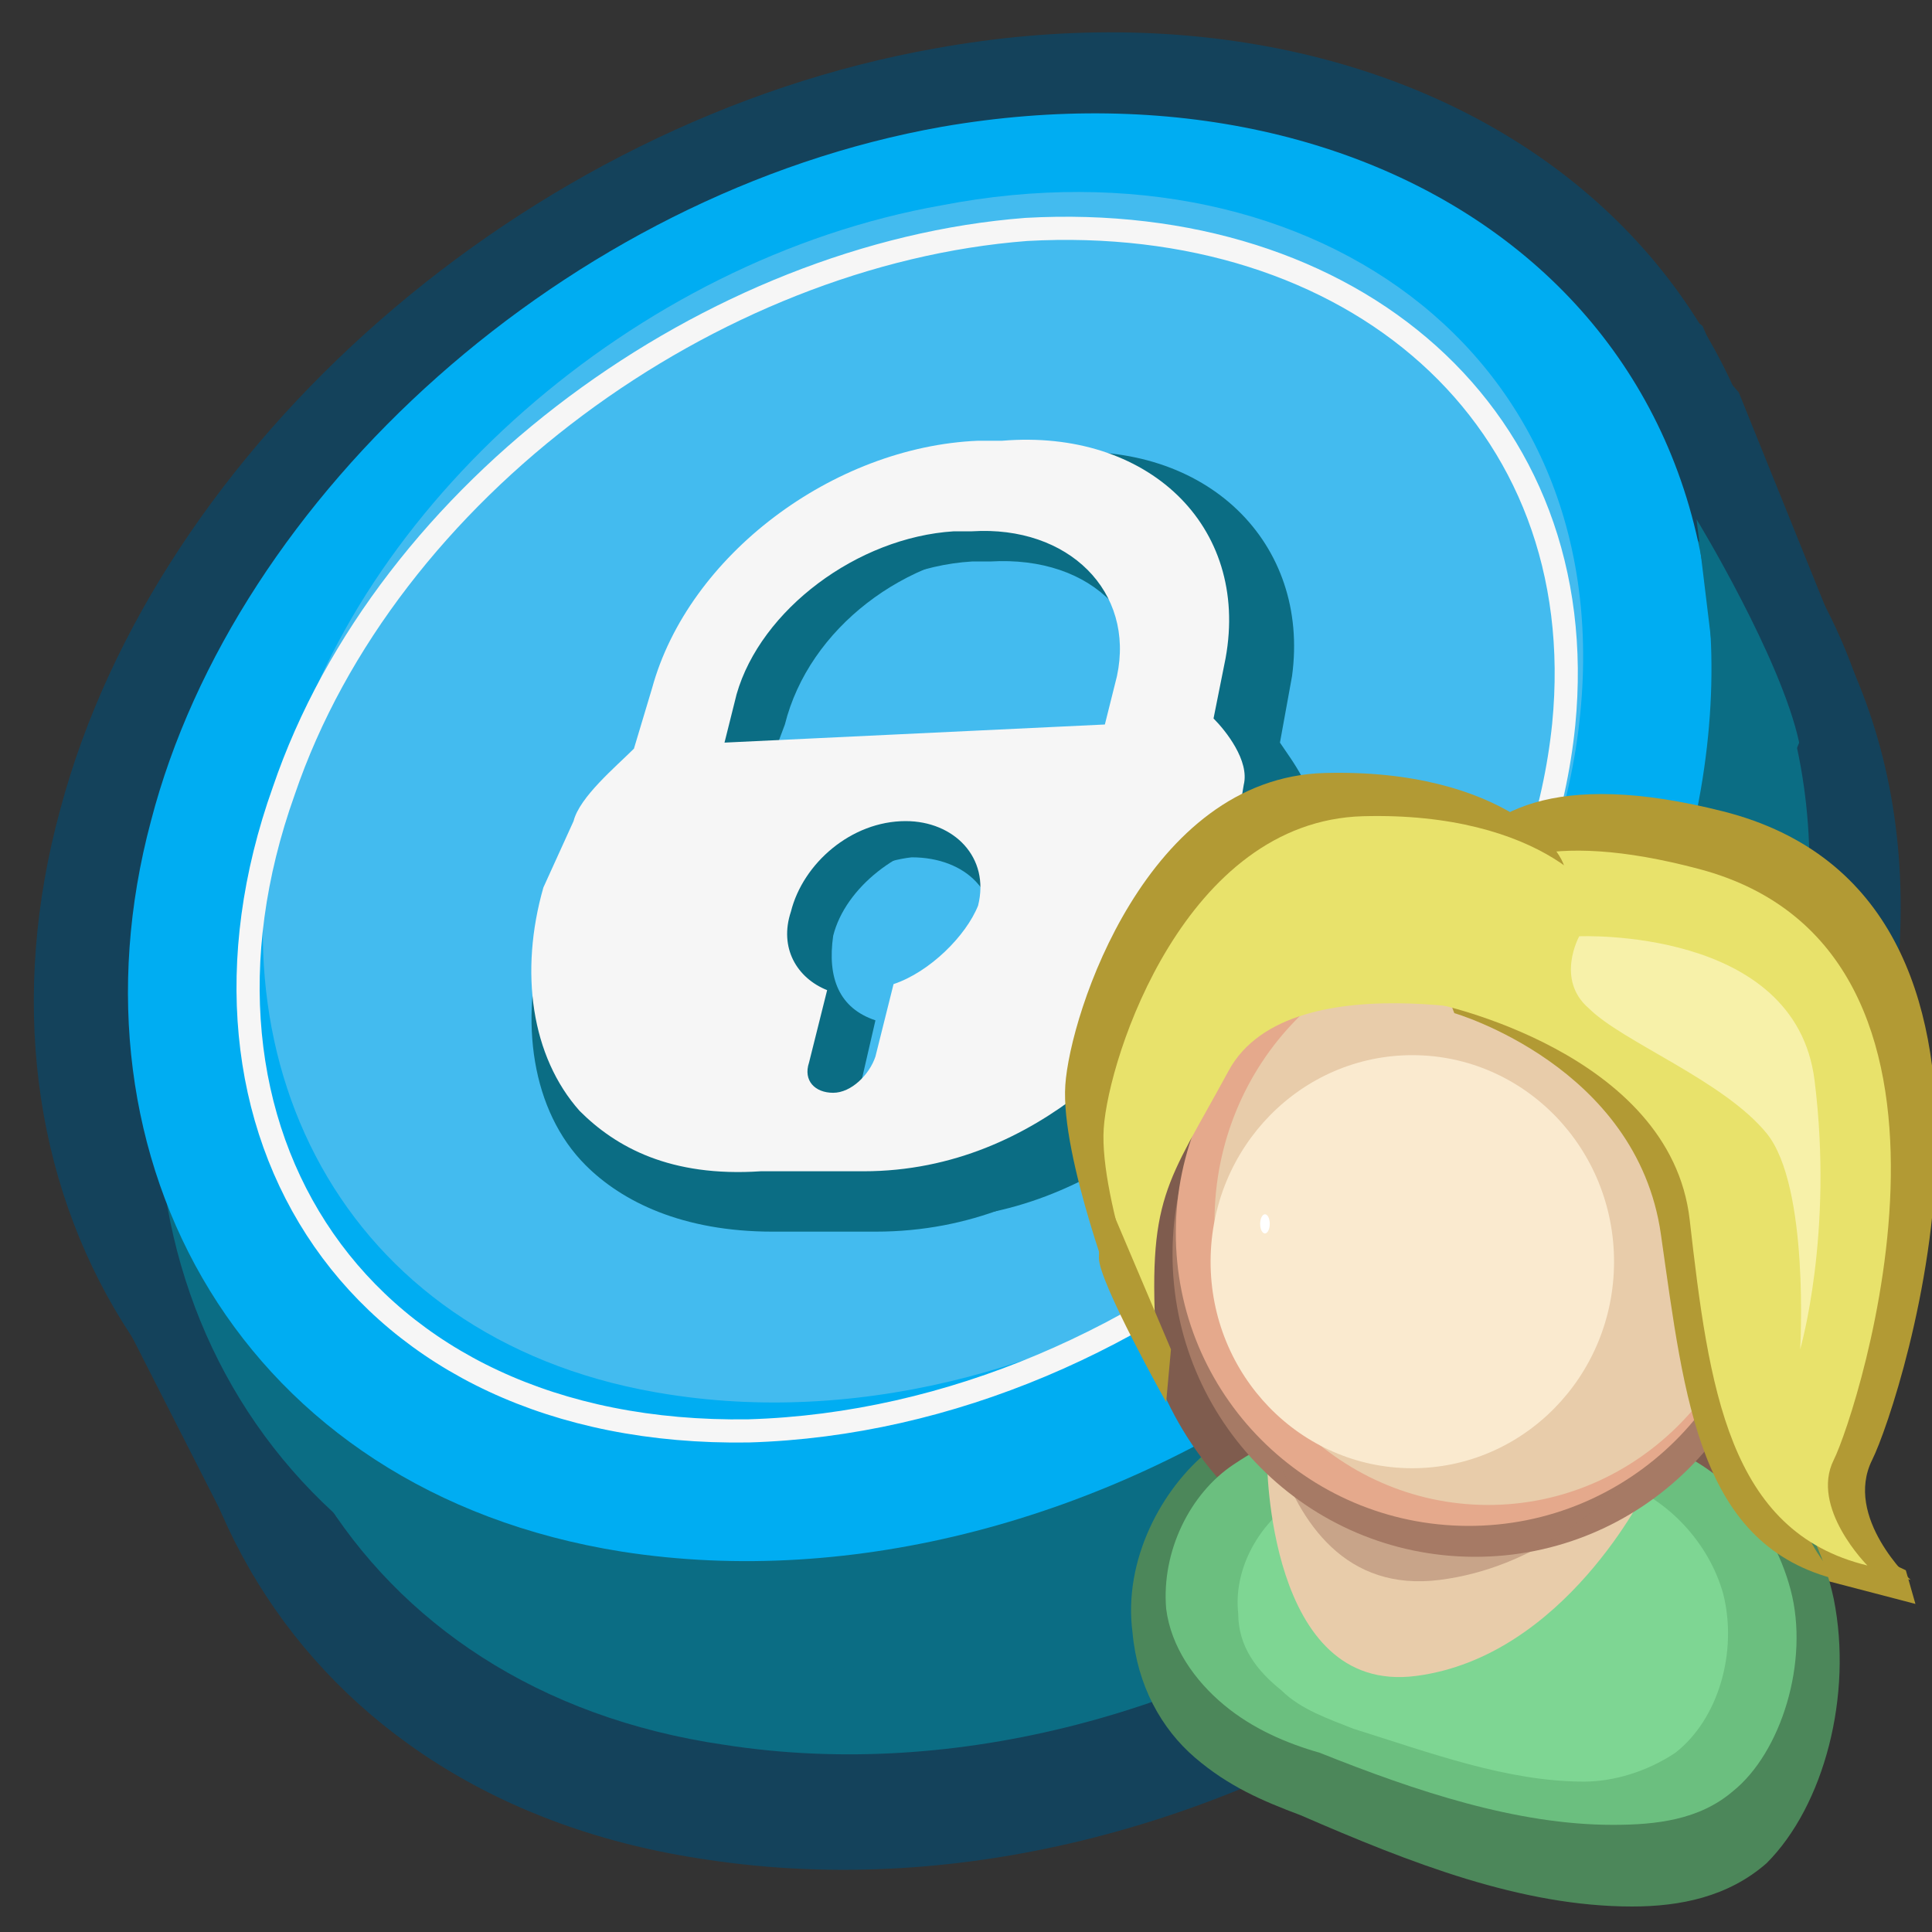 <?xml version="1.0" encoding="UTF-8" standalone="no"?>
<svg xmlns="http://www.w3.org/2000/svg" xmlns:xlink="http://www.w3.org/1999/xlink" id="body_1" width="24" height="24">
  <rect width="100%" height="100%" fill="#333333" stroke="none"/>
  <defs>
    <clipPath id="1">
      <path clip-rule="evenodd" d="M0 0L80 0L80 80L0 80z"></path>
    </clipPath>
  </defs>
  <g transform="matrix(0.3 0 0 0.3 0 0)">
    <g clip-path="url(#1)">
      <path d="M63.75 8L70.5 13.5L76.25 26.75L10.5 65.25L3.25 51L39.75 18.5L63.75 8z" stroke="none" fill="#14425B" fill-rule="nonzero"></path>
      <path d="M78.25 42.75C 74.5 64.5 50.5 80.25 29.25 77C 12 74.5 4 59.75 8.25 44.75C 12.25 30.25 27.25 16.75 44.25 13.75C 64.5 10.25 81.75 22.25 78.25 42.75z" stroke="none" fill="#14425B" fill-rule="nonzero"></path>
      <path d="M65.5 8.75L72 16.25L77.25 29.25L11.5 65.5L4 52.5L65.5 8.75z" stroke="none" fill="#14425B" fill-rule="nonzero"></path>
      <path d="M77.75 41.5C 74 63.25 50 79 28.75 75.75C 11.5 73.25 3.5 58.5 7.75 43.5C 11.75 29 26.5 15.5 43.5 12.5C 64 8.75 81.25 21 77.75 41.5z" stroke="none" fill="#14425B" fill-rule="nonzero"></path>
      <path d="M73.5 31.75C 69.75 54 45.5 69.75 24 66.5C 6.5 63.75 -1.75 49 2.5 33.5C 6.5 18.5 21.75 5 38.75 2C 59.5 -1.75 77 10.75 73.5 31.75z" stroke="none" fill="#14425B" fill-rule="nonzero"></path>
      <path d="M74.5 40.75C 71.25 60.75 49.25 75.25 30 72.25C 14.5 70 7.25 56.5 11 42.75C 14.75 29.5 28.25 17.25 43.5 14.5C 62 11 77.75 22 74.5 40.75z" stroke="none" fill="#0B6D84" fill-rule="nonzero"></path>
      <path d="M71.75 36.75C 68.5 57.25 46.25 71.75 27 68.75C 11.25 66.25 3.75 52.5 7.5 38.5C 11 25 24.75 12.5 40.25 9.75C 59 6.5 74.75 17.75 71.75 36.75z" stroke="none" fill="#0B6D84" fill-rule="nonzero"></path>
      <path d="M70.5 32.25C 67.25 52.75 45 67.25 25.75 64.25C 10 61.75 2.5 48 6.25 34C 9.75 20.5 23.5 8 39 5.25C 57.75 2 73.5 13.25 70.5 32.25z" stroke="none" fill="#00ADF2" fill-rule="nonzero"></path>
      <path d="M65.25 31C 62.5 48 44 60.25 27.75 57.75C 14.5 55.75 8.5 44.25 11.75 32.25C 14.75 21 26.25 10.75 39 8.5C 54.5 5.5 67.75 15 65.25 31z" stroke="none" fill="#43BBEF" fill-rule="nonzero"></path>
      <path d="M70.75 14.5L72 26.75L75 31.25L76.25 27L70.75 14.5z" stroke="none" fill="#14425B" fill-rule="nonzero"></path>
      <path d="M51.25 31.5L51.75 28.75C 52.75 23 48.5 19 42 19.25L42 19.25L41 19.25C 34.75 19.75 28.5 24.25 27 30L27 30L26.25 32.5C 25.5 33.25 23.75 34.5 23.5 35.75L23.5 35.75L22.5 38.75C 21.5 42.25 22 46 24.25 48.25C 25.75 49.75 28.25 51 32 51L32 51L36.25 51C 40.25 51 43.25 49.5 45.75 47.75C 49.25 45 51.5 41.25 52.25 37.75L52.25 37.75L52.75 34.75C 53 33.5 52 32 51.25 31.5zM40.25 23.25L41 23.25C 45.25 23 48 25.75 47.25 29.75L47.25 29.75L46.75 31.75L30.25 32.5L30.75 30.5C 32 26.75 36 23.5 40.25 23.25zM37.5 43L36.75 46.25C 36.5 47 35.75 47.75 35 47.75C 34.25 47.75 33.75 47.25 33.75 46.25L33.75 46.25L34.5 43C 33 42.5 32.5 41.25 32.75 39.5C 33.25 37.5 35.5 35.75 37.75 35.5C 40 35.5 41.5 37 41 39C 40.75 40.75 39.25 42.25 37.5 43z" stroke="none" fill="#0B6D84" fill-rule="nonzero"></path>
      <path d="M53 30.75L53.5 28C 54.25 22.5 50 18.25 43.75 18.75L43.75 18.75L42.75 18.75C 36.5 19.25 30.25 23.75 28.75 29.5L28.75 29.5L28 32C 27.25 32.75 25.5 34 25.25 35.25L25.25 35.25L24.25 38.25C 23.25 41.75 23.75 45.5 26 47.75C 27.5 49.25 30 50.5 33.75 50.5L33.75 50.5L38 50.5C 42 50.5 45 49 47.5 47.25C 51 44.5 53.25 40.75 54 37.25L54 37.25L54.5 34.25C 54.5 32.75 53.5 31.5 53 30.75zM41.75 22.75L42.5 22.75C 46.75 22.5 49.5 25.25 48.75 29.25L48.75 29.25L48.25 31.25L31.75 32L32.5 30C 33.5 26 37.5 23 41.75 22.75zM39.25 42.25L38.5 45.5C 38.25 46.25 37.5 47 36.75 47C 36 47 35.5 46.5 35.5 45.5L35.5 45.5L36.25 42.25C 34.75 41.75 34.25 40.5 34.5 38.75C 35 36.75 37.25 35 39.5 34.75C 41.75 34.75 43.25 36.25 42.75 38.25C 42.25 40.25 40.75 41.75 39.25 42.25z" stroke="none" fill="#0B6D84" fill-rule="nonzero"></path>
      <path d="M50.25 29.75L50.75 27.25C 51.75 21.75 47.5 17.75 41.5 18.25L41.5 18.25L40.5 18.25C 34.5 18.5 28.5 23 27 28.5L27 28.5L26.25 31C 25.5 31.75 24 33 23.75 34L23.75 34L22.5 36.75C 21.5 40.25 22 43.75 24 46C 25.5 47.5 27.75 48.75 31.5 48.5L31.5 48.5L35.75 48.5C 39.5 48.5 42.5 47 44.75 45.25C 48.25 42.75 50.5 39 51 35.5L51 35.5L51.5 32.5C 51.75 31.5 50.75 30.25 50.25 29.75zM39.5 22L40.25 22C 44.25 21.75 47 24.5 46.25 28L46.25 28L45.75 30L30 30.75L30.5 28.75C 31.5 25.25 35.5 22.25 39.5 22zM37 40.75L36.25 43.75C 36 44.5 35.25 45.25 34.5 45.25C 33.75 45.25 33.25 44.75 33.5 44L33.5 44L34.25 41C 33 40.5 32.25 39.25 32.75 37.75C 33.25 35.75 35.25 34 37.5 34C 39.5 34 41 35.5 40.5 37.5C 40 38.75 38.5 40.25 37 40.75z" stroke="none" fill="#F6F6F6" fill-rule="nonzero"></path>
      <path d="M64.75 30C 66 17.25 56 8.75 42.5 9.5C 29.5 10.5 16 20.25 11.75 32.75C 6.75 46.75 14.75 59.5 31 59.25C 47.75 58.75 63.25 44.75 64.75 30z" stroke="#F6F6F6" stroke-width="0.959" fill="none"></path>
      <path d="M71.25 29.75L70.25 21.5C 70.25 21.5 73.75 27.25 74.5 30.75L74.5 30.75L70.75 40L71.25 29.75z" stroke="none" fill="#0B6D84" fill-rule="nonzero"></path>
      <path d="M74.739 65.221L79.314 66.415L78.916 65.022L74.739 63.033L74.739 65.221z" stroke="none" fill="#B29A34" fill-rule="nonzero"></path>
      <path d="M69.369 61.641C 71.955 62.437 74.341 64.625 75.137 67.608C 75.933 70.591 74.739 74.37 72.552 75.961C 70.96 77.154 69.171 77.353 67.381 77.353C 63.005 77.353 58.829 75.961 54.453 74.37C 53.061 73.972 51.47 73.375 50.277 72.381C 49.084 71.387 47.89 69.994 47.691 68.403C 47.492 66.017 48.885 63.63 50.675 62.437C 53.857 60.448 57.039 59.653 60.42 59.653C 63.204 59.851 66.585 60.846 69.369 61.641z" stroke="none" fill="#4C875A" fill-rule="nonzero"></path>
      <path d="M69.966 58.658C 72.552 59.653 75.137 62.437 75.933 66.216C 76.728 70.193 75.535 74.767 73.148 77.154C 71.557 78.546 69.569 78.944 67.58 78.944C 63.005 78.944 58.431 77.154 53.857 75.165C 52.266 74.569 50.874 73.972 49.481 72.779C 48.089 71.585 47.095 69.796 46.896 67.608C 46.498 64.625 48.089 61.641 50.078 60.05C 53.459 57.465 56.84 56.272 60.42 56.272C 63.403 56.272 66.983 57.465 69.966 58.658z" stroke="none" fill="#4C875A" fill-rule="nonzero"></path>
      <path d="M75.202 51.986C 75.23 44.187 68.931 37.842 61.133 37.814C 53.334 37.786 46.989 44.085 46.961 51.883C 46.933 59.682 53.232 66.027 61.03 66.055C 68.829 66.083 75.174 59.784 75.202 51.986z" stroke="none" fill="#7F5C4E" fill-rule="nonzero"></path>
      <path d="M68.773 59.851C 71.159 60.647 73.347 62.835 74.143 65.818C 74.938 68.801 73.745 72.58 71.756 74.171C 70.364 75.364 68.574 75.563 66.784 75.563C 62.806 75.563 58.63 74.171 54.652 72.58C 53.26 72.182 51.868 71.585 50.675 70.591C 49.481 69.597 48.487 68.204 48.288 66.613C 48.089 64.227 49.282 61.84 51.072 60.647C 54.056 58.658 57.039 57.862 60.221 57.862C 63.005 58.061 66.386 59.056 68.773 59.851z" stroke="none" fill="#6BBF7F" fill-rule="nonzero"></path>
      <path d="M67.182 61.442C 68.972 62.039 70.762 63.829 71.359 66.017C 71.955 68.403 71.16 71.188 69.37 72.58C 68.177 73.375 66.784 73.773 65.591 73.773C 62.409 73.773 59.227 72.58 56.045 71.585C 55.05 71.188 53.857 70.79 53.062 69.994C 52.067 69.199 51.272 68.204 51.272 66.812C 51.073 65.022 52.067 63.232 53.459 62.238C 55.846 60.647 58.233 60.05 60.619 60.05C 62.608 59.851 65.193 60.647 67.182 61.442z" stroke="none" fill="#7ED693" fill-rule="nonzero"></path>
      <path d="M68.176 61.641C 68.176 61.641 64.795 68.602 58.63 69.398C 52.465 70.193 52.465 60.448 52.465 60.448C 52.465 60.448 61.215 65.818 68.176 61.641z" stroke="none" fill="#E8CCAA" fill-rule="nonzero"></path>
      <path d="M73.611 51.98C 73.636 45.06 68.047 39.43 61.127 39.405C 54.207 39.38 48.577 44.969 48.552 51.889C 48.527 58.809 54.116 64.439 61.036 64.464C 67.956 64.489 73.586 58.9 73.611 51.98z" stroke="none" fill="#A67A65" fill-rule="nonzero"></path>
      <path d="M71.557 55.476C 71.557 55.476 67.381 64.426 59.624 65.42C 51.868 66.415 51.868 54.084 51.868 54.084C 51.868 54.084 63.005 60.846 71.557 55.476z" stroke="none" fill="#A67A65" fill-rule="nonzero" fill-opacity="0.478"></path>
      <path d="M72.951 51.096C 72.975 44.396 67.563 38.944 60.863 38.92C 54.163 38.896 48.712 44.308 48.688 51.008C 48.663 57.708 54.075 63.16 60.775 63.184C 67.475 63.208 72.927 57.796 72.951 51.096z" stroke="none" fill="#E5A98C" fill-rule="nonzero"></path>
      <path d="M72.962 50.624C 72.986 44.144 67.929 38.872 61.668 38.849C 55.407 38.826 50.313 44.061 50.29 50.542C 50.266 57.022 55.322 62.294 61.583 62.317C 67.844 62.34 72.939 57.105 72.962 50.624z" stroke="none" fill="#E8CCAA" fill-rule="nonzero"></path>
      <path d="M66.834 52.274C 66.851 47.551 63.125 43.709 58.512 43.692C 53.899 43.675 50.145 47.49 50.128 52.214C 50.111 56.937 53.837 60.779 58.45 60.796C 63.063 60.812 66.817 56.997 66.834 52.274z" stroke="none" fill="#FAEACF" fill-rule="nonzero"></path>
      <path d="M52.578 50.678C 52.579 50.458 52.49 50.28 52.38 50.28C 52.271 50.279 52.181 50.457 52.18 50.677C 52.179 50.896 52.268 51.075 52.378 51.075C 52.487 51.075 52.577 50.898 52.578 50.678z" stroke="none" fill="#FFFFFF" fill-rule="nonzero"></path>
      <path d="M59.425 40.958C 59.425 40.958 69.966 41.952 70.96 49.51C 71.955 57.067 72.751 63.829 79.115 65.42C 79.115 65.42 76.33 62.835 77.524 60.448C 78.717 58.061 85.479 37.179 71.358 33.599C 57.238 30.019 59.425 40.958 59.425 40.958z" stroke="none" fill="#B29A34" fill-rule="nonzero"></path>
      <path d="M60.221 41.952C 60.221 41.952 67.778 44.14 68.773 51.101C 69.767 58.062 70.364 64.028 76.132 65.42C 76.132 65.42 73.745 63.033 74.739 61.045C 75.734 59.056 81.899 39.963 69.171 36.582C 56.442 33.201 60.221 41.952 60.221 41.952z" stroke="none" fill="#B29A34" fill-rule="nonzero"></path>
      <path d="M59.425 41.554C 59.425 41.554 69.171 43.543 69.966 50.504C 70.762 57.465 71.557 63.431 77.325 64.823C 77.325 64.823 74.938 62.437 75.933 60.448C 76.927 58.459 83.092 39.367 70.364 35.986C 57.635 32.605 59.425 41.554 59.425 41.554z" stroke="none" fill="#E8E26B" fill-rule="nonzero"></path>
      <path d="M62.409 40.56C 62.409 40.56 51.868 37.776 49.282 42.549C 46.697 47.322 45.902 47.72 46.299 54.084C 46.299 54.084 43.913 47.919 44.112 44.935C 44.31 41.952 47.493 32.207 54.851 32.008C 62.21 31.809 65.193 35.389 64.795 36.383C 64.397 37.577 62.409 40.56 62.409 40.56z" stroke="none" fill="#B29A34" fill-rule="nonzero"></path>
      <path d="M64 42.35C 64 42.35 53.459 39.565 50.874 44.339C 48.288 49.112 47.493 49.51 47.891 55.874C 47.891 55.874 45.504 49.708 45.703 46.725C 45.902 43.742 49.084 33.997 56.443 33.798C 63.801 33.599 66.784 37.179 66.387 38.173C 65.989 39.367 64 42.35 64 42.35z" stroke="none" fill="#E8E26B" fill-rule="nonzero"></path>
      <path d="M65.392 38.77C 65.392 38.77 74.342 38.372 75.137 44.736C 75.933 51.101 74.541 55.874 74.541 55.874C 74.541 55.874 74.939 49.112 73.149 46.924C 71.359 44.736 67.182 43.145 65.79 41.753C 64.398 40.56 65.392 38.77 65.392 38.77z" stroke="none" fill="#F7F1A9" fill-rule="nonzero"></path>
      <path d="M45.702 49.311L48.487 55.874L48.288 58.062C 48.288 58.062 45.503 53.089 45.503 52.095C 45.503 51.3 45.702 49.311 45.702 49.311z" stroke="none" fill="#B29A34" fill-rule="nonzero"></path>
    </g>
  </g>
</svg>
